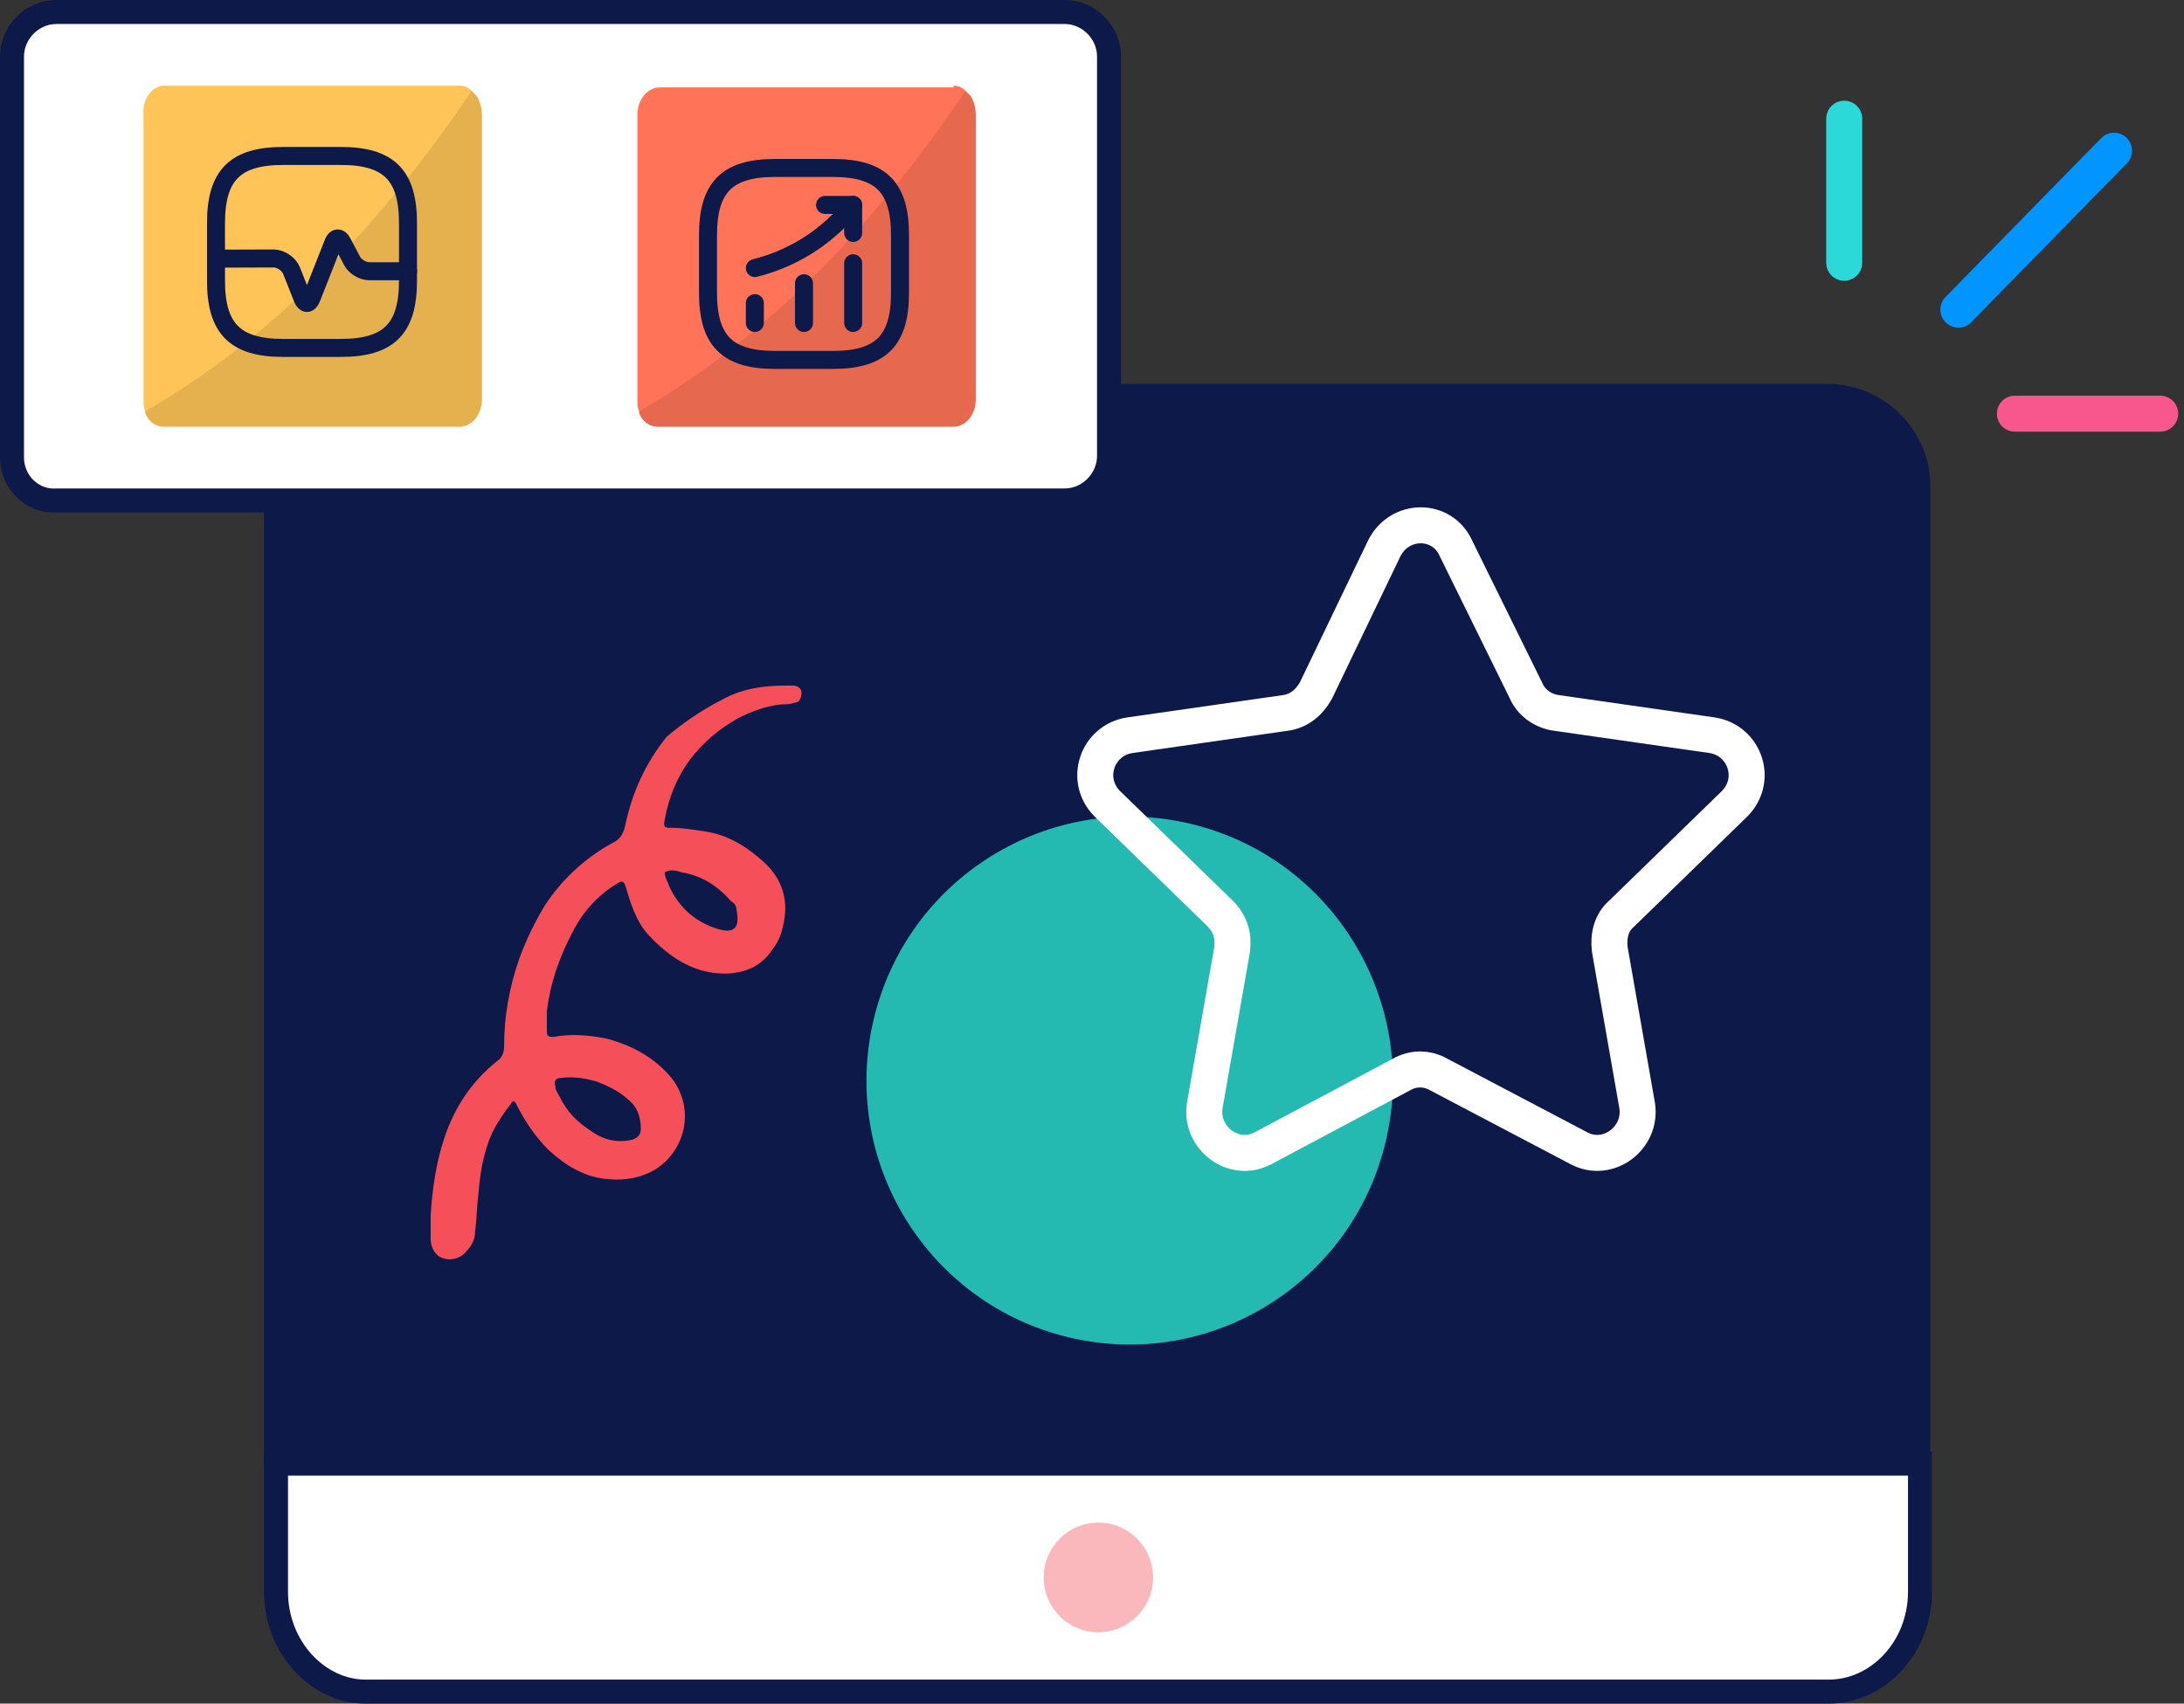 <svg width="182" height="142" viewBox="0 0 182 142" fill="none" xmlns="http://www.w3.org/2000/svg">
<rect x="0" y="0" width="182" height="142" fill="#333333" stroke="none"/>
<path d="M161 122H22V40.504C22 35.827 25.869 32 30.598 32H152.259C156.988 32 160.857 35.827 160.857 40.504V122H161Z" fill="#0C1949"/>
<path d="M115.482 95.123C118.265 83.299 110.966 71.449 99.179 68.657C87.391 65.865 75.579 73.187 72.796 85.012C70.012 96.837 77.312 108.686 89.099 111.478C100.887 114.27 112.699 106.948 115.482 95.123Z" fill="#25BAB1"/>
<path d="M121.332 45.714L127.171 57.571C127.598 58.571 128.595 59.286 129.734 59.428L142.694 61.286C145.399 61.714 146.539 65 144.545 67L135.146 76.143C134.291 76.857 134.007 78 134.149 79.143L136.428 92.143C136.855 94.857 134.007 97 131.586 95.714L119.908 89.571C118.911 89 117.772 89 116.775 89.571L105.24 95.714C102.819 97 99.971 94.857 100.398 92.143L102.677 79.143C102.819 78 102.534 77 101.68 76.143L92.281 67C90.287 65 91.426 61.714 94.132 61.286L107.091 59.428C108.231 59.286 109.085 58.571 109.655 57.571L115.351 45.714C116.633 43.143 120.193 43.143 121.332 45.714Z" stroke="white" stroke-width="3" stroke-miterlimit="10"/>
<path d="M60.239 58.286C61.805 57.428 63.514 57.143 65.508 57.143C65.65 57.143 65.935 57.143 66.078 57.143C66.505 57.143 66.79 57.428 66.79 57.714C66.79 58.143 66.647 58.571 66.22 58.571C65.793 58.714 65.508 58.714 65.081 58.714C63.799 58.857 62.66 59.286 61.52 59.857C58.245 61.714 56.109 64.428 55.397 68.286C55.254 69 55.397 69 55.966 69C56.821 69 57.675 69.143 58.672 69.286C60.666 69.571 62.232 70.571 63.657 71.857C65.223 73.286 65.793 75.143 65.223 77.286C65.081 78 64.796 78.571 64.368 79.143C63.514 80.428 62.375 81 60.808 81.143C57.96 81.286 55.824 79.857 53.973 77.857C52.976 76.714 52.549 75.286 52.121 73.857C51.979 73.428 51.837 73.428 51.552 73.571C49.843 74.571 48.561 76 47.707 77.714C46.567 79.857 45.855 82 45.571 84.286C45.571 84.857 45.571 85.286 45.571 85.857C45.571 86.428 45.713 86.428 46.14 86.428C47.564 86.143 49.131 86.286 50.555 86.571C52.691 87.143 54.542 88.143 55.966 89.857C57.96 92.428 57.106 95.857 54.685 97.428C53.545 98.143 52.121 98.428 50.697 98.286C48.703 98.143 47.137 97.143 45.713 95.857C44.574 94.714 43.719 93.428 43.007 92C42.865 91.714 42.722 91.714 42.58 92C42.01 92.714 41.441 93.571 41.013 94.428C40.301 96 40.017 97.714 39.874 99.428C39.732 100.571 39.732 101.571 39.589 102.714C39.589 103.286 39.304 103.857 38.877 104.286C38.45 104.857 37.596 105.143 36.884 104.857C36.314 104.714 35.887 104 35.887 103.286C35.887 102.571 35.887 102 35.887 101.286C36.029 99.143 36.314 97 37.026 94.857C37.88 92.286 39.304 90.143 41.441 88.428C41.868 88.143 42.01 87.714 42.01 87.143C42.01 84.714 42.438 82.286 43.292 79.857C43.862 78.286 44.574 76.857 45.428 75.428C46.852 73.286 48.703 71.571 50.982 70.286C51.694 70 51.979 69.428 52.121 68.714C52.691 66 53.83 63.571 55.539 61.428C56.536 60.571 58.245 59.286 60.239 58.286ZM46.567 91.286C47.279 92.714 47.992 93.428 49.273 94.286C50.27 95 51.409 95.286 52.691 95C53.118 94.857 53.403 94.571 53.403 94.143C53.403 93.428 53.261 92.714 52.833 92.143C51.979 91.143 50.84 90.571 49.7 90.143C48.703 89.857 47.707 89.714 46.71 89.857C46.283 89.857 46.14 90.143 46.283 90.571C46.283 90.857 46.425 91 46.567 91.286ZM55.824 74C56.678 75.714 57.96 76.857 59.812 77.428C61.236 77.857 61.663 77.286 61.378 75.857C61.378 75.571 61.236 75.286 60.951 75.143C59.812 73.857 58.53 73 56.821 72.714C56.394 72.571 55.824 72.428 55.397 72.714C55.397 73.143 55.682 73.571 55.824 74Z" fill="#F54F59"/>
<path d="M23 132.667V122H160V132.667C160 137.326 156.5 141 152.393 141H30.463C26.511 141 23 137.337 23 132.667Z" fill="white" stroke="#0C1949" stroke-width="2"/>
<path opacity="0.4" d="M91.532 136.055C94.049 136.055 96.089 134.009 96.089 131.484C96.089 128.959 94.049 126.913 91.532 126.913C89.015 126.913 86.975 128.959 86.975 131.484C86.975 134.009 89.015 136.055 91.532 136.055Z" fill="#F54F59"/>
<path d="M4.699 41.714H4.672L4.644 41.716C2.69 41.825 1 40.177 1 38.143V4.714C1 2.692 2.691 1 4.699 1H88.721C90.729 1 92.42 2.692 92.42 4.714V38C92.42 40.022 90.729 41.714 88.721 41.714H4.699Z" fill="white" stroke="#0C1949" stroke-width="2"/>
<path d="M13.67 36.714C12.531 36.714 11.534 36 10.964 34.857C10.964 34.857 10.822 34.714 10.822 34.571C10.68 34.286 10.537 33.714 10.537 33.286V9.571C10.537 7.571 11.819 6 13.528 6H38.164C38.877 6 39.446 6.286 39.873 6.714C40.016 6.857 40.301 7.143 40.443 7.286C40.87 7.857 41.155 8.714 41.155 9.429V33.143C41.155 35.143 39.873 36.714 38.164 36.714H13.67Z" fill="#FEC458"/>
<path d="M38.307 7.143C38.735 7.143 39.02 7.286 39.304 7.571C39.447 7.714 39.589 7.857 39.732 8C40.016 8.429 40.159 9 40.159 9.571V33.286C40.159 34.572 39.304 35.572 38.307 35.572H13.671C12.959 35.572 12.389 35.143 12.104 34.429V34.286C11.962 34 11.962 33.714 11.962 33.286V9.571C11.819 8.286 12.674 7.143 13.671 7.143H38.307ZM38.307 4.857H13.671C11.392 4.857 9.398 7 9.398 9.571V33.286C9.398 33.857 9.541 34.572 9.683 35C9.683 35.143 9.826 35.286 9.826 35.429C10.538 37 11.962 38 13.528 38H38.165C40.444 38 42.295 35.857 42.295 33.286V9.571C42.295 8.571 42.01 7.571 41.441 6.714C41.298 6.286 41.013 6 40.728 5.714C40.159 5.143 39.162 4.857 38.307 4.857Z" fill="white"/>
<path opacity="0.1" d="M40.16 9.572V33.286C40.16 34.572 39.306 35.572 38.309 35.572H13.672C12.96 35.572 12.39 35.143 12.105 34.429V34.286C23.498 27.714 32.47 17.714 39.306 7.572C39.448 7.714 39.59 7.857 39.733 8C39.875 8.429 40.16 8.857 40.16 9.572Z" fill="black"/>
<path d="M23.6 29H28.4C32.4 29 34 27.4 34 23.4V18.6C34 14.6 32.4 13 28.4 13H23.6C19.6 13 18 14.6 18 18.6V23.4C18 27.4 19.6 29 23.6 29Z" stroke="#0C1949" stroke-width="1.5" stroke-linecap="round" stroke-linejoin="round"/>
<path d="M18 21.56L22.8 21.544C23.4 21.544 24.072 22 24.296 22.56L25.208 24.864C25.416 25.384 25.744 25.384 25.952 24.864L27.784 20.216C27.96 19.768 28.288 19.752 28.512 20.176L29.344 21.752C29.592 22.224 30.232 22.608 30.76 22.608H34.008" stroke="#0C1949" stroke-width="1.5" stroke-linecap="round" stroke-linejoin="round"/>
<path d="M54.827 36.714C53.688 36.714 52.691 36 52.122 34.857C52.122 34.857 51.979 34.714 51.979 34.571C51.837 34.286 51.694 33.714 51.694 33.286V9.571C51.694 7.571 52.976 6 54.685 6H79.322C80.034 6 80.603 6.286 81.031 6.714C81.173 6.857 81.458 7.143 81.6 7.286C82.028 7.857 82.312 8.714 82.312 9.429V33.143C82.312 35.143 81.031 36.714 79.322 36.714H54.827Z" fill="#FF7458"/>
<path d="M79.464 7.143C79.891 7.143 80.176 7.286 80.461 7.571C80.603 7.714 80.746 7.857 80.888 8C81.173 8.429 81.315 9 81.315 9.571V33.286C81.315 34.572 80.461 35.572 79.464 35.572H54.827C54.115 35.572 53.545 35.143 53.261 34.429V34.286C53.118 34 53.118 33.714 53.118 33.286V9.571C53.118 8.286 53.973 7.286 54.969 7.286H79.464M79.464 4.857H54.827C52.549 4.857 50.697 7 50.697 9.571V33.286C50.697 33.857 50.84 34.572 50.982 35C50.982 35.143 51.124 35.286 51.124 35.429C51.837 37 53.261 38 54.827 38H79.464C81.743 38 83.594 35.857 83.594 33.286V9.571C83.594 8.571 83.309 7.571 82.739 6.714C82.454 6.429 82.312 6.143 81.885 5.857C81.315 5.143 80.318 4.857 79.464 4.857Z" fill="white"/>
<path opacity="0.1" d="M81.316 9.572V33.286C81.316 34.572 80.462 35.572 79.465 35.572H54.828C54.116 35.572 53.547 35.143 53.262 34.429V34.286C64.654 27.714 73.626 17.714 80.462 7.572C80.604 7.714 80.747 7.857 80.889 8C81.031 8.429 81.316 8.857 81.316 9.572Z" fill="black"/>
<path d="M62.904 26.92V25.264" stroke="#0C1949" stroke-width="1.5" stroke-linecap="round"/>
<path d="M67 26.92V23.608" stroke="#0C1949" stroke-width="1.5" stroke-linecap="round"/>
<path d="M71.096 26.92V21.944" stroke="#0C1949" stroke-width="1.5" stroke-linecap="round"/>
<path d="M71.096 17.08L70.728 17.512C68.688 19.896 65.952 21.584 62.904 22.344" stroke="#0C1949" stroke-width="1.5" stroke-linecap="round"/>
<path d="M68.752 17.08H71.096V19.416" stroke="#0C1949" stroke-width="1.5" stroke-linecap="round" stroke-linejoin="round"/>
<path d="M64.6 30H69.4C73.4 30 75 28.4 75 24.4V19.6C75 15.6 73.4 14 69.4 14H64.6C60.6 14 59 15.6 59 19.6V24.4C59 28.4 60.6 30 64.6 30Z" stroke="#0C1949" stroke-width="1.5" stroke-linecap="round" stroke-linejoin="round"/>
<g clip-path="url(#clip0_346_2086)">
<path d="M180.016 34.481H167.907" stroke="#F7578C" stroke-width="3" stroke-miterlimit="10" stroke-linecap="round"/>
<path d="M153.685 9.894V21.902" stroke="#2BD9D9" stroke-width="3" stroke-miterlimit="10" stroke-linecap="round"/>
<path d="M176.171 12.562L163.198 25.809" stroke="#0095FF" stroke-width="3" stroke-miterlimit="10" stroke-linecap="round"/>
</g>
<defs>
<clipPath id="clip0_346_2086">
<rect width="30.175" height="28.4" fill="white" transform="matrix(-1 0 0 1 181.938 7.988)"/>
</clipPath>
</defs>
</svg>
